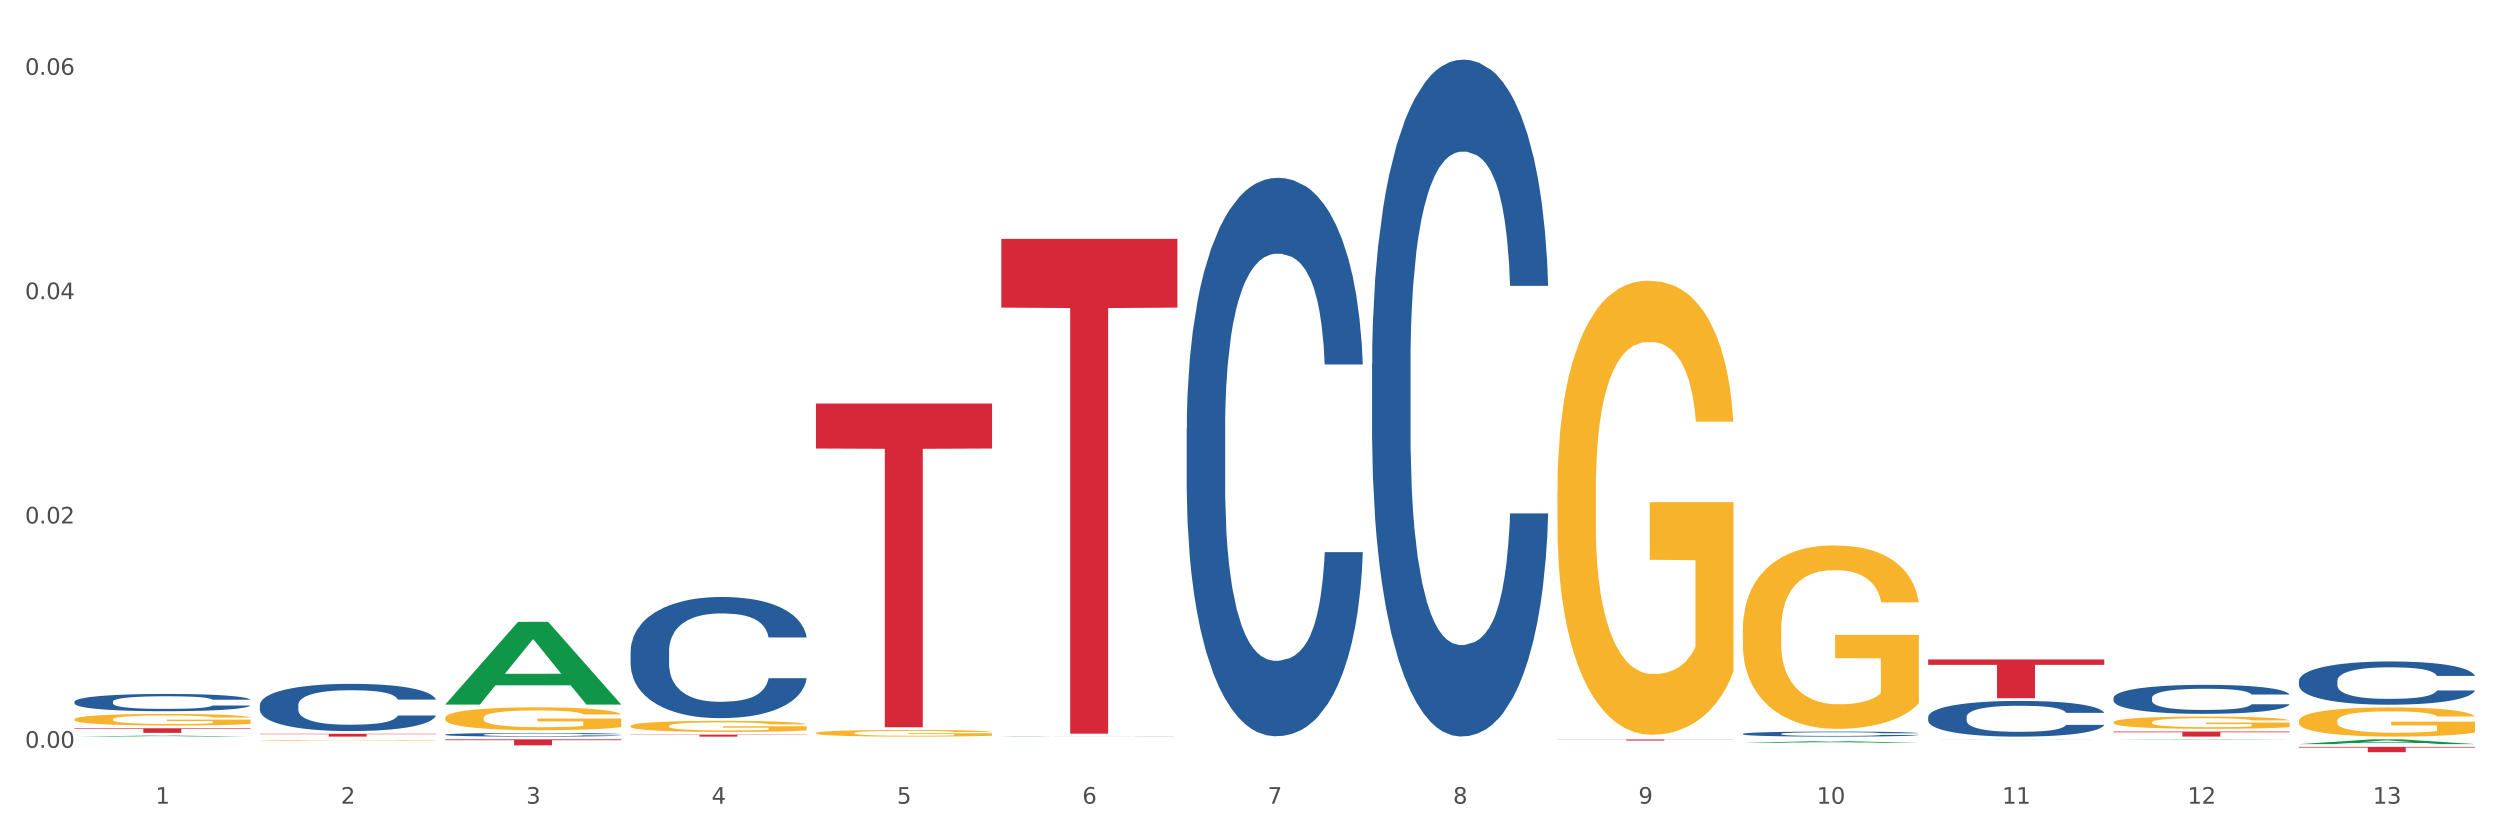 <?xml version="1.0" encoding="utf-8" standalone="no"?>
<!DOCTYPE svg PUBLIC "-//W3C//DTD SVG 1.1//EN"
  "http://www.w3.org/Graphics/SVG/1.1/DTD/svg11.dtd">
<svg xmlns:xlink="http://www.w3.org/1999/xlink" width="1080pt" height="360pt" viewBox="0 0 1080 360" xmlns="http://www.w3.org/2000/svg" version="1.1">
 <rect x="0" y="0" width="1080" height="360" fill="#333333" stroke="none"/>
 <defs>
  <style type="text/css">*{stroke-linejoin: round; stroke-linecap: butt}</style>
 </defs>
 <g id="figure_1">
  <g id="patch_1">
   <path d="M 0 360 
L 1080 360 
L 1080 0 
L 0 0 
z
" style="fill: #ffffff; stroke: #ffffff; stroke-linejoin: miter"/>
  </g>
  <g id="axes_1">
   <g id="matplotlib.axis_1">
    <g id="xtick_1">
     <g id="text_1">
      <!-- 1 -->
      <g style="fill: #4d4d4d" transform="translate(67.159 347.204) scale(0.096 -0.096)">
       <defs>
        <path id="DejaVuSans-31" d="M 794 531 
L 1825 531 
L 1825 4091 
L 703 3866 
L 703 4441 
L 1819 4666 
L 2450 4666 
L 2450 531 
L 3481 531 
L 3481 0 
L 794 0 
L 794 531 
z
" transform="scale(0.016)"/>
       </defs>
       <use xlink:href="#DejaVuSans-31"/>
      </g>
     </g>
    </g>
    <g id="xtick_2">
     <g id="text_2">
      <!-- 2 -->
      <g style="fill: #4d4d4d" transform="translate(147.238 347.204) scale(0.096 -0.096)">
       <defs>
        <path id="DejaVuSans-32" d="M 1228 531 
L 3431 531 
L 3431 0 
L 469 0 
L 469 531 
Q 828 903 1448 1529 
Q 2069 2156 2228 2338 
Q 2531 2678 2651 2914 
Q 2772 3150 2772 3378 
Q 2772 3750 2511 3984 
Q 2250 4219 1831 4219 
Q 1534 4219 1204 4116 
Q 875 4013 500 3803 
L 500 4441 
Q 881 4594 1212 4672 
Q 1544 4750 1819 4750 
Q 2544 4750 2975 4387 
Q 3406 4025 3406 3419 
Q 3406 3131 3298 2873 
Q 3191 2616 2906 2266 
Q 2828 2175 2409 1742 
Q 1991 1309 1228 531 
z
" transform="scale(0.016)"/>
       </defs>
       <use xlink:href="#DejaVuSans-32"/>
      </g>
     </g>
    </g>
    <g id="xtick_3">
     <g id="text_3">
      <!-- 3 -->
      <g style="fill: #4d4d4d" transform="translate(227.317 347.204) scale(0.096 -0.096)">
       <defs>
        <path id="DejaVuSans-33" d="M 2597 2516 
Q 3050 2419 3304 2112 
Q 3559 1806 3559 1356 
Q 3559 666 3084 287 
Q 2609 -91 1734 -91 
Q 1441 -91 1130 -33 
Q 819 25 488 141 
L 488 750 
Q 750 597 1062 519 
Q 1375 441 1716 441 
Q 2309 441 2620 675 
Q 2931 909 2931 1356 
Q 2931 1769 2642 2001 
Q 2353 2234 1838 2234 
L 1294 2234 
L 1294 2753 
L 1863 2753 
Q 2328 2753 2575 2939 
Q 2822 3125 2822 3475 
Q 2822 3834 2567 4026 
Q 2313 4219 1838 4219 
Q 1578 4219 1281 4162 
Q 984 4106 628 3988 
L 628 4550 
Q 988 4650 1302 4700 
Q 1616 4750 1894 4750 
Q 2613 4750 3031 4423 
Q 3450 4097 3450 3541 
Q 3450 3153 3228 2886 
Q 3006 2619 2597 2516 
z
" transform="scale(0.016)"/>
       </defs>
       <use xlink:href="#DejaVuSans-33"/>
      </g>
     </g>
    </g>
    <g id="xtick_4">
     <g id="text_4">
      <!-- 4 -->
      <g style="fill: #4d4d4d" transform="translate(307.396 347.204) scale(0.096 -0.096)">
       <defs>
        <path id="DejaVuSans-34" d="M 2419 4116 
L 825 1625 
L 2419 1625 
L 2419 4116 
z
M 2253 4666 
L 3047 4666 
L 3047 1625 
L 3713 1625 
L 3713 1100 
L 3047 1100 
L 3047 0 
L 2419 0 
L 2419 1100 
L 313 1100 
L 313 1709 
L 2253 4666 
z
" transform="scale(0.016)"/>
       </defs>
       <use xlink:href="#DejaVuSans-34"/>
      </g>
     </g>
    </g>
    <g id="xtick_5">
     <g id="text_5">
      <!-- 5 -->
      <g style="fill: #4d4d4d" transform="translate(387.475 347.204) scale(0.096 -0.096)">
       <defs>
        <path id="DejaVuSans-35" d="M 691 4666 
L 3169 4666 
L 3169 4134 
L 1269 4134 
L 1269 2991 
Q 1406 3038 1543 3061 
Q 1681 3084 1819 3084 
Q 2600 3084 3056 2656 
Q 3513 2228 3513 1497 
Q 3513 744 3044 326 
Q 2575 -91 1722 -91 
Q 1428 -91 1123 -41 
Q 819 9 494 109 
L 494 744 
Q 775 591 1075 516 
Q 1375 441 1709 441 
Q 2250 441 2565 725 
Q 2881 1009 2881 1497 
Q 2881 1984 2565 2268 
Q 2250 2553 1709 2553 
Q 1456 2553 1204 2497 
Q 953 2441 691 2322 
L 691 4666 
z
" transform="scale(0.016)"/>
       </defs>
       <use xlink:href="#DejaVuSans-35"/>
      </g>
     </g>
    </g>
    <g id="xtick_6">
     <g id="text_6">
      <!-- 6 -->
      <g style="fill: #4d4d4d" transform="translate(467.554 347.204) scale(0.096 -0.096)">
       <defs>
        <path id="DejaVuSans-36" d="M 2113 2584 
Q 1688 2584 1439 2293 
Q 1191 2003 1191 1497 
Q 1191 994 1439 701 
Q 1688 409 2113 409 
Q 2538 409 2786 701 
Q 3034 994 3034 1497 
Q 3034 2003 2786 2293 
Q 2538 2584 2113 2584 
z
M 3366 4563 
L 3366 3988 
Q 3128 4100 2886 4159 
Q 2644 4219 2406 4219 
Q 1781 4219 1451 3797 
Q 1122 3375 1075 2522 
Q 1259 2794 1537 2939 
Q 1816 3084 2150 3084 
Q 2853 3084 3261 2657 
Q 3669 2231 3669 1497 
Q 3669 778 3244 343 
Q 2819 -91 2113 -91 
Q 1303 -91 875 529 
Q 447 1150 447 2328 
Q 447 3434 972 4092 
Q 1497 4750 2381 4750 
Q 2619 4750 2861 4703 
Q 3103 4656 3366 4563 
z
" transform="scale(0.016)"/>
       </defs>
       <use xlink:href="#DejaVuSans-36"/>
      </g>
     </g>
    </g>
    <g id="xtick_7">
     <g id="text_7">
      <!-- 7 -->
      <g style="fill: #4d4d4d" transform="translate(547.634 347.204) scale(0.096 -0.096)">
       <defs>
        <path id="DejaVuSans-37" d="M 525 4666 
L 3525 4666 
L 3525 4397 
L 1831 0 
L 1172 0 
L 2766 4134 
L 525 4134 
L 525 4666 
z
" transform="scale(0.016)"/>
       </defs>
       <use xlink:href="#DejaVuSans-37"/>
      </g>
     </g>
    </g>
    <g id="xtick_8">
     <g id="text_8">
      <!-- 8 -->
      <g style="fill: #4d4d4d" transform="translate(627.713 347.204) scale(0.096 -0.096)">
       <defs>
        <path id="DejaVuSans-38" d="M 2034 2216 
Q 1584 2216 1326 1975 
Q 1069 1734 1069 1313 
Q 1069 891 1326 650 
Q 1584 409 2034 409 
Q 2484 409 2743 651 
Q 3003 894 3003 1313 
Q 3003 1734 2745 1975 
Q 2488 2216 2034 2216 
z
M 1403 2484 
Q 997 2584 770 2862 
Q 544 3141 544 3541 
Q 544 4100 942 4425 
Q 1341 4750 2034 4750 
Q 2731 4750 3128 4425 
Q 3525 4100 3525 3541 
Q 3525 3141 3298 2862 
Q 3072 2584 2669 2484 
Q 3125 2378 3379 2068 
Q 3634 1759 3634 1313 
Q 3634 634 3220 271 
Q 2806 -91 2034 -91 
Q 1263 -91 848 271 
Q 434 634 434 1313 
Q 434 1759 690 2068 
Q 947 2378 1403 2484 
z
M 1172 3481 
Q 1172 3119 1398 2916 
Q 1625 2713 2034 2713 
Q 2441 2713 2670 2916 
Q 2900 3119 2900 3481 
Q 2900 3844 2670 4047 
Q 2441 4250 2034 4250 
Q 1625 4250 1398 4047 
Q 1172 3844 1172 3481 
z
" transform="scale(0.016)"/>
       </defs>
       <use xlink:href="#DejaVuSans-38"/>
      </g>
     </g>
    </g>
    <g id="xtick_9">
     <g id="text_9">
      <!-- 9 -->
      <g style="fill: #4d4d4d" transform="translate(707.792 347.204) scale(0.096 -0.096)">
       <defs>
        <path id="DejaVuSans-39" d="M 703 97 
L 703 672 
Q 941 559 1184 500 
Q 1428 441 1663 441 
Q 2288 441 2617 861 
Q 2947 1281 2994 2138 
Q 2813 1869 2534 1725 
Q 2256 1581 1919 1581 
Q 1219 1581 811 2004 
Q 403 2428 403 3163 
Q 403 3881 828 4315 
Q 1253 4750 1959 4750 
Q 2769 4750 3195 4129 
Q 3622 3509 3622 2328 
Q 3622 1225 3098 567 
Q 2575 -91 1691 -91 
Q 1453 -91 1209 -44 
Q 966 3 703 97 
z
M 1959 2075 
Q 2384 2075 2632 2365 
Q 2881 2656 2881 3163 
Q 2881 3666 2632 3958 
Q 2384 4250 1959 4250 
Q 1534 4250 1286 3958 
Q 1038 3666 1038 3163 
Q 1038 2656 1286 2365 
Q 1534 2075 1959 2075 
z
" transform="scale(0.016)"/>
       </defs>
       <use xlink:href="#DejaVuSans-39"/>
      </g>
     </g>
    </g>
    <g id="xtick_10">
     <g id="text_10">
      <!-- 10 -->
      <g style="fill: #4d4d4d" transform="translate(784.817 347.204) scale(0.096 -0.096)">
       <defs>
        <path id="DejaVuSans-30" d="M 2034 4250 
Q 1547 4250 1301 3770 
Q 1056 3291 1056 2328 
Q 1056 1369 1301 889 
Q 1547 409 2034 409 
Q 2525 409 2770 889 
Q 3016 1369 3016 2328 
Q 3016 3291 2770 3770 
Q 2525 4250 2034 4250 
z
M 2034 4750 
Q 2819 4750 3233 4129 
Q 3647 3509 3647 2328 
Q 3647 1150 3233 529 
Q 2819 -91 2034 -91 
Q 1250 -91 836 529 
Q 422 1150 422 2328 
Q 422 3509 836 4129 
Q 1250 4750 2034 4750 
z
" transform="scale(0.016)"/>
       </defs>
       <use xlink:href="#DejaVuSans-31"/>
       <use xlink:href="#DejaVuSans-30" transform="translate(63.623 0)"/>
      </g>
     </g>
    </g>
    <g id="xtick_11">
     <g id="text_11">
      <!-- 11 -->
      <g style="fill: #4d4d4d" transform="translate(864.896 347.204) scale(0.096 -0.096)">
       <use xlink:href="#DejaVuSans-31"/>
       <use xlink:href="#DejaVuSans-31" transform="translate(63.623 0)"/>
      </g>
     </g>
    </g>
    <g id="xtick_12">
     <g id="text_12">
      <!-- 12 -->
      <g style="fill: #4d4d4d" transform="translate(944.975 347.204) scale(0.096 -0.096)">
       <use xlink:href="#DejaVuSans-31"/>
       <use xlink:href="#DejaVuSans-32" transform="translate(63.623 0)"/>
      </g>
     </g>
    </g>
    <g id="xtick_13">
     <g id="text_13">
      <!-- 13 -->
      <g style="fill: #4d4d4d" transform="translate(1025.054 347.204) scale(0.096 -0.096)">
       <use xlink:href="#DejaVuSans-31"/>
       <use xlink:href="#DejaVuSans-33" transform="translate(63.623 0)"/>
      </g>
     </g>
    </g>
    <g id="xtick_14"/>
    <g id="xtick_15"/>
    <g id="xtick_16"/>
    <g id="xtick_17"/>
    <g id="xtick_18"/>
    <g id="xtick_19"/>
    <g id="xtick_20"/>
    <g id="xtick_21"/>
    <g id="xtick_22"/>
    <g id="xtick_23"/>
    <g id="xtick_24"/>
    <g id="xtick_25"/>
   </g>
   <g id="matplotlib.axis_2">
    <g id="ytick_1">
     <g id="text_14">
      <!-- 0.00 -->
      <g style="fill: #4d4d4d" transform="translate(10.8 323.046) scale(0.096 -0.096)">
       <defs>
        <path id="DejaVuSans-2e" d="M 684 794 
L 1344 794 
L 1344 0 
L 684 0 
L 684 794 
z
" transform="scale(0.016)"/>
       </defs>
       <use xlink:href="#DejaVuSans-30"/>
       <use xlink:href="#DejaVuSans-2e" transform="translate(63.623 0)"/>
       <use xlink:href="#DejaVuSans-30" transform="translate(95.41 0)"/>
       <use xlink:href="#DejaVuSans-30" transform="translate(159.033 0)"/>
      </g>
     </g>
    </g>
    <g id="ytick_2">
     <g id="text_15">
      <!-- 0.02 -->
      <g style="fill: #4d4d4d" transform="translate(10.8 226.142) scale(0.096 -0.096)">
       <use xlink:href="#DejaVuSans-30"/>
       <use xlink:href="#DejaVuSans-2e" transform="translate(63.623 0)"/>
       <use xlink:href="#DejaVuSans-30" transform="translate(95.41 0)"/>
       <use xlink:href="#DejaVuSans-32" transform="translate(159.033 0)"/>
      </g>
     </g>
    </g>
    <g id="ytick_3">
     <g id="text_16">
      <!-- 0.04 -->
      <g style="fill: #4d4d4d" transform="translate(10.8 129.239) scale(0.096 -0.096)">
       <use xlink:href="#DejaVuSans-30"/>
       <use xlink:href="#DejaVuSans-2e" transform="translate(63.623 0)"/>
       <use xlink:href="#DejaVuSans-30" transform="translate(95.41 0)"/>
       <use xlink:href="#DejaVuSans-34" transform="translate(159.033 0)"/>
      </g>
     </g>
    </g>
    <g id="ytick_4">
     <g id="text_17">
      <!-- 0.06 -->
      <g style="fill: #4d4d4d" transform="translate(10.8 32.336) scale(0.096 -0.096)">
       <use xlink:href="#DejaVuSans-30"/>
       <use xlink:href="#DejaVuSans-2e" transform="translate(63.623 0)"/>
       <use xlink:href="#DejaVuSans-30" transform="translate(95.41 0)"/>
       <use xlink:href="#DejaVuSans-36" transform="translate(159.033 0)"/>
      </g>
     </g>
    </g>
    <g id="ytick_5"/>
    <g id="ytick_6"/>
    <g id="ytick_7"/>
   </g>
   <g id="PolyCollection_1">
    <path d="M 32.175 303.134 
L 32.265 303.127 
L 32.265 302.936 
L 32.535 302.677 
L 33.524 302.199 
L 34.783 301.838 
L 36.941 301.415 
L 38.11 301.237 
L 39.639 301.039 
L 42.786 300.719 
L 46.383 300.446 
L 48.901 300.296 
L 50.789 300.2 
L 55.016 300.03 
L 57.443 299.955 
L 59.961 299.893 
L 62.119 299.852 
L 65.716 299.805 
L 68.594 299.784 
L 71.921 299.777 
L 74.709 299.784 
L 78.396 299.812 
L 83.791 299.893 
L 85.859 299.941 
L 88.647 300.023 
L 91.524 300.132 
L 93.862 300.241 
L 96.56 300.398 
L 99.348 300.603 
L 102.045 300.862 
L 103.934 301.101 
L 105.463 301.353 
L 106.811 301.66 
L 107.801 301.995 
L 108.25 302.274 
L 91.794 302.274 
L 91.345 302.022 
L 90.445 301.749 
L 89.546 301.565 
L 88.557 301.415 
L 87.028 301.244 
L 85.679 301.135 
L 83.431 301.005 
L 81.363 300.924 
L 79.655 300.876 
L 77.586 300.835 
L 73.18 300.794 
L 70.033 300.794 
L 68.054 300.808 
L 65.627 300.842 
L 63.558 300.889 
L 61.13 300.971 
L 59.242 301.06 
L 57.354 301.176 
L 56.274 301.258 
L 54.656 301.408 
L 53.577 301.531 
L 52.138 301.742 
L 51.329 301.892 
L 49.89 302.281 
L 49.26 302.568 
L 48.991 302.765 
L 48.811 302.984 
L 48.811 304.048 
L 49.35 304.525 
L 49.8 304.73 
L 50.519 304.962 
L 51.868 305.262 
L 53.847 305.556 
L 55.915 305.767 
L 57.623 305.897 
L 59.242 305.992 
L 60.861 306.067 
L 62.839 306.135 
L 64.457 306.176 
L 66.885 306.217 
L 69.763 306.238 
L 72.011 306.238 
L 76.597 306.204 
L 78.665 306.169 
L 80.644 306.122 
L 82.802 306.047 
L 84.51 305.965 
L 85.5 305.903 
L 87.118 305.774 
L 88.377 305.637 
L 89.456 305.48 
L 90.176 305.344 
L 90.985 305.139 
L 91.614 304.907 
L 91.794 304.785 
L 108.25 304.785 
L 107.89 305.03 
L 107.261 305.269 
L 106.002 305.59 
L 105.013 305.774 
L 103.484 305.999 
L 101.866 306.19 
L 99.618 306.401 
L 97.549 306.558 
L 95.391 306.695 
L 93.053 306.818 
L 88.827 306.988 
L 87.298 307.036 
L 84.061 307.118 
L 81.543 307.165 
L 77.856 307.213 
L 74.079 307.241 
L 70.123 307.247 
L 66.616 307.234 
L 62.749 307.193 
L 60.321 307.152 
L 57.623 307.09 
L 54.476 306.995 
L 51.509 306.879 
L 48.721 306.743 
L 46.113 306.586 
L 43.685 306.408 
L 40.538 306.115 
L 38.2 305.828 
L 36.491 305.562 
L 35.322 305.337 
L 34.153 305.051 
L 33.524 304.853 
L 32.535 304.375 
L 32.175 303.932 
L 32.175 303.134 
z
" clip-path="url(#p6ab14d350c)" style="fill: #255c99"/>
    <path d="M 752.887 272.237 
L 752.977 272.165 
L 752.977 269.56 
L 753.157 267.316 
L 754.055 261.889 
L 755.402 257.402 
L 756.39 255.014 
L 757.378 253.06 
L 758.546 251.106 
L 759.983 249.08 
L 762.588 246.112 
L 764.204 244.593 
L 766.18 243.001 
L 769.773 240.685 
L 772.378 239.382 
L 775.072 238.297 
L 779.473 236.994 
L 782.347 236.415 
L 785.401 235.981 
L 789.084 235.691 
L 791.868 235.619 
L 797.976 235.836 
L 803.185 236.487 
L 805.7 236.994 
L 808.933 237.862 
L 810.64 238.441 
L 813.424 239.599 
L 816.298 241.119 
L 818.274 242.422 
L 821.238 244.882 
L 823.484 247.343 
L 825.549 250.382 
L 826.627 252.481 
L 827.436 254.435 
L 828.154 256.678 
L 828.873 260.224 
L 812.706 260.224 
L 812.077 257.691 
L 811.089 255.303 
L 809.652 252.987 
L 808.394 251.54 
L 806.239 249.731 
L 804.263 248.573 
L 802.197 247.705 
L 799.682 246.981 
L 797.706 246.619 
L 794.922 246.33 
L 789.443 246.402 
L 785.76 246.981 
L 783.246 247.705 
L 781.629 248.356 
L 780.192 249.08 
L 778.575 250.093 
L 776.689 251.612 
L 775.342 252.987 
L 773.994 254.724 
L 772.917 256.461 
L 771.929 258.487 
L 771.12 260.658 
L 770.492 262.902 
L 769.953 265.652 
L 769.504 270.211 
L 769.504 280.125 
L 769.683 282.369 
L 770.132 285.336 
L 770.671 287.579 
L 771.569 290.257 
L 772.378 292.066 
L 773.905 294.671 
L 775.611 296.843 
L 776.958 298.218 
L 778.306 299.375 
L 780.641 300.968 
L 783.246 302.27 
L 785.491 303.066 
L 788.545 303.79 
L 790.611 304.079 
L 792.407 304.224 
L 796.808 304.224 
L 799.952 304.007 
L 803.454 303.5 
L 806.149 302.849 
L 808.394 302.053 
L 810.909 300.75 
L 812.526 299.52 
L 812.526 284.395 
L 792.766 284.323 
L 792.766 274.264 
L 828.963 274.264 
L 828.963 303.79 
L 827.436 305.31 
L 825.729 306.685 
L 823.933 307.915 
L 821.238 309.435 
L 818.005 310.882 
L 815.131 311.895 
L 812.077 312.764 
L 808.484 313.56 
L 803.814 314.283 
L 800.94 314.573 
L 797.347 314.79 
L 793.125 314.862 
L 789.443 314.717 
L 785.85 314.356 
L 782.078 313.704 
L 778.395 312.764 
L 775.611 311.823 
L 772.827 310.665 
L 769.863 309.145 
L 767.528 307.698 
L 765.731 306.395 
L 763.755 304.731 
L 761.6 302.56 
L 759.983 300.606 
L 758.546 298.579 
L 757.019 295.974 
L 755.941 293.731 
L 754.863 290.908 
L 754.235 288.81 
L 753.516 285.553 
L 752.977 280.994 
L 752.887 272.237 
z
" clip-path="url(#p6ab14d350c)" style="fill: #f7b32b"/>
    <path d="M 672.808 211.899 
L 672.898 211.72 
L 672.898 205.27 
L 673.078 199.716 
L 673.976 186.277 
L 675.323 175.169 
L 676.311 169.256 
L 677.299 164.418 
L 678.467 159.58 
L 679.904 154.564 
L 682.508 147.217 
L 684.125 143.455 
L 686.101 139.513 
L 689.694 133.779 
L 692.299 130.554 
L 694.993 127.867 
L 699.394 124.641 
L 702.268 123.208 
L 705.322 122.133 
L 709.005 121.416 
L 711.789 121.237 
L 717.896 121.775 
L 723.106 123.387 
L 725.621 124.641 
L 728.854 126.791 
L 730.561 128.225 
L 733.345 131.092 
L 736.219 134.854 
L 738.195 138.079 
L 741.159 144.171 
L 743.405 150.263 
L 745.47 157.789 
L 746.548 162.985 
L 747.357 167.822 
L 748.075 173.377 
L 748.794 182.156 
L 732.626 182.156 
L 731.998 175.885 
L 731.01 169.973 
L 729.573 164.239 
L 728.315 160.655 
L 726.16 156.176 
L 724.184 153.309 
L 722.118 151.159 
L 719.603 149.367 
L 717.627 148.472 
L 714.843 147.755 
L 709.364 147.934 
L 705.681 149.367 
L 703.166 151.159 
L 701.55 152.772 
L 700.113 154.564 
L 698.496 157.072 
L 696.61 160.835 
L 695.263 164.239 
L 693.915 168.539 
L 692.837 172.839 
L 691.849 177.856 
L 691.041 183.232 
L 690.412 188.786 
L 689.873 195.595 
L 689.424 206.883 
L 689.424 231.43 
L 689.604 236.984 
L 690.053 244.33 
L 690.592 249.885 
L 691.49 256.514 
L 692.299 260.993 
L 693.825 267.444 
L 695.532 272.819 
L 696.879 276.223 
L 698.226 279.09 
L 700.562 283.032 
L 703.166 286.257 
L 705.412 288.228 
L 708.466 290.02 
L 710.531 290.736 
L 712.328 291.095 
L 716.729 291.095 
L 719.872 290.557 
L 723.375 289.303 
L 726.07 287.69 
L 728.315 285.719 
L 730.83 282.494 
L 732.447 279.448 
L 732.447 242.001 
L 712.687 241.822 
L 712.687 216.916 
L 748.883 216.916 
L 748.883 290.02 
L 747.357 293.782 
L 745.65 297.187 
L 743.854 300.233 
L 741.159 303.995 
L 737.926 307.579 
L 735.052 310.087 
L 731.998 312.237 
L 728.405 314.208 
L 723.735 316 
L 720.86 316.717 
L 717.268 317.254 
L 713.046 317.433 
L 709.364 317.075 
L 705.771 316.179 
L 701.999 314.567 
L 698.316 312.237 
L 695.532 309.908 
L 692.748 307.041 
L 689.784 303.279 
L 687.448 299.695 
L 685.652 296.47 
L 683.676 292.349 
L 681.52 286.974 
L 679.904 282.136 
L 678.467 277.119 
L 676.94 270.669 
L 675.862 265.114 
L 674.784 258.127 
L 674.155 252.93 
L 673.437 244.868 
L 672.898 233.58 
L 672.808 211.899 
z
" clip-path="url(#p6ab14d350c)" style="fill: #f7b32b"/>
    <path d="M 993.125 311.438 
L 993.215 311.426 
L 993.215 311.011 
L 993.394 310.654 
L 994.292 309.79 
L 995.64 309.076 
L 996.628 308.695 
L 997.616 308.384 
L 998.783 308.073 
L 1000.22 307.751 
L 1002.825 307.278 
L 1004.442 307.036 
L 1006.418 306.783 
L 1010.01 306.414 
L 1012.615 306.207 
L 1015.31 306.034 
L 1019.711 305.826 
L 1022.585 305.734 
L 1025.639 305.665 
L 1029.321 305.619 
L 1032.105 305.608 
L 1038.213 305.642 
L 1043.422 305.746 
L 1045.937 305.826 
L 1049.171 305.965 
L 1050.877 306.057 
L 1053.662 306.241 
L 1056.536 306.483 
L 1058.512 306.691 
L 1061.476 307.082 
L 1063.721 307.474 
L 1065.787 307.958 
L 1066.865 308.292 
L 1067.673 308.603 
L 1068.392 308.96 
L 1069.11 309.525 
L 1052.943 309.525 
L 1052.314 309.122 
L 1051.326 308.742 
L 1049.889 308.373 
L 1048.632 308.142 
L 1046.476 307.854 
L 1044.5 307.67 
L 1042.434 307.532 
L 1039.92 307.417 
L 1037.944 307.359 
L 1035.159 307.313 
L 1029.68 307.324 
L 1025.998 307.417 
L 1023.483 307.532 
L 1021.866 307.635 
L 1020.429 307.751 
L 1018.813 307.912 
L 1016.926 308.154 
L 1015.579 308.373 
L 1014.232 308.649 
L 1013.154 308.926 
L 1012.166 309.249 
L 1011.358 309.594 
L 1010.729 309.951 
L 1010.19 310.389 
L 1009.741 311.115 
L 1009.741 312.694 
L 1009.921 313.051 
L 1010.37 313.523 
L 1010.909 313.88 
L 1011.807 314.307 
L 1012.615 314.595 
L 1014.142 315.009 
L 1015.849 315.355 
L 1017.196 315.574 
L 1018.543 315.758 
L 1020.878 316.012 
L 1023.483 316.219 
L 1025.728 316.346 
L 1028.782 316.461 
L 1030.848 316.507 
L 1032.644 316.53 
L 1037.045 316.53 
L 1040.189 316.496 
L 1043.692 316.415 
L 1046.386 316.311 
L 1048.632 316.185 
L 1051.147 315.977 
L 1052.763 315.781 
L 1052.763 313.373 
L 1033.004 313.362 
L 1033.004 311.76 
L 1069.2 311.76 
L 1069.2 316.461 
L 1067.673 316.703 
L 1065.967 316.922 
L 1064.17 317.118 
L 1061.476 317.36 
L 1058.242 317.59 
L 1055.368 317.752 
L 1052.314 317.89 
L 1048.722 318.017 
L 1044.051 318.132 
L 1041.177 318.178 
L 1037.584 318.213 
L 1033.363 318.224 
L 1029.68 318.201 
L 1026.088 318.143 
L 1022.315 318.04 
L 1018.633 317.89 
L 1015.849 317.74 
L 1013.064 317.556 
L 1010.1 317.314 
L 1007.765 317.083 
L 1005.969 316.876 
L 1003.993 316.611 
L 1001.837 316.265 
L 1000.22 315.954 
L 998.783 315.632 
L 997.256 315.217 
L 996.179 314.86 
L 995.101 314.41 
L 994.472 314.076 
L 993.754 313.558 
L 993.215 312.832 
L 993.125 311.438 
z
" clip-path="url(#p6ab14d350c)" style="fill: #f7b32b"/>
    <path d="M 913.046 312.002 
L 913.135 311.997 
L 913.135 311.823 
L 913.315 311.673 
L 914.213 311.31 
L 915.561 311.01 
L 916.549 310.85 
L 917.537 310.719 
L 918.704 310.589 
L 920.141 310.453 
L 922.746 310.255 
L 924.363 310.153 
L 926.339 310.046 
L 929.931 309.891 
L 932.536 309.804 
L 935.231 309.732 
L 939.632 309.645 
L 942.506 309.606 
L 945.559 309.577 
L 949.242 309.557 
L 952.026 309.553 
L 958.134 309.567 
L 963.343 309.611 
L 965.858 309.645 
L 969.092 309.703 
L 970.798 309.741 
L 973.582 309.819 
L 976.457 309.921 
L 978.433 310.008 
L 981.397 310.172 
L 983.642 310.337 
L 985.708 310.54 
L 986.786 310.681 
L 987.594 310.811 
L 988.312 310.961 
L 989.031 311.199 
L 972.864 311.199 
L 972.235 311.029 
L 971.247 310.869 
L 969.81 310.714 
L 968.553 310.618 
L 966.397 310.497 
L 964.421 310.419 
L 962.355 310.361 
L 959.84 310.313 
L 957.864 310.288 
L 955.08 310.269 
L 949.601 310.274 
L 945.919 310.313 
L 943.404 310.361 
L 941.787 310.405 
L 940.35 310.453 
L 938.733 310.521 
L 936.847 310.622 
L 935.5 310.714 
L 934.153 310.831 
L 933.075 310.947 
L 932.087 311.082 
L 931.279 311.228 
L 930.65 311.378 
L 930.111 311.562 
L 929.662 311.867 
L 929.662 312.53 
L 929.841 312.68 
L 930.291 312.879 
L 930.829 313.029 
L 931.728 313.208 
L 932.536 313.329 
L 934.063 313.503 
L 935.769 313.648 
L 937.117 313.74 
L 938.464 313.818 
L 940.799 313.924 
L 943.404 314.011 
L 945.649 314.065 
L 948.703 314.113 
L 950.769 314.132 
L 952.565 314.142 
L 956.966 314.142 
L 960.11 314.128 
L 963.613 314.094 
L 966.307 314.05 
L 968.553 313.997 
L 971.068 313.91 
L 972.684 313.827 
L 972.684 312.816 
L 952.925 312.811 
L 952.925 312.138 
L 989.121 312.138 
L 989.121 314.113 
L 987.594 314.215 
L 985.887 314.307 
L 984.091 314.389 
L 981.397 314.491 
L 978.163 314.587 
L 975.289 314.655 
L 972.235 314.713 
L 968.643 314.767 
L 963.972 314.815 
L 961.098 314.834 
L 957.505 314.849 
L 953.284 314.854 
L 949.601 314.844 
L 946.009 314.82 
L 942.236 314.776 
L 938.554 314.713 
L 935.769 314.65 
L 932.985 314.573 
L 930.021 314.471 
L 927.686 314.374 
L 925.89 314.287 
L 923.914 314.176 
L 921.758 314.031 
L 920.141 313.9 
L 918.704 313.764 
L 917.177 313.59 
L 916.099 313.44 
L 915.022 313.251 
L 914.393 313.111 
L 913.674 312.893 
L 913.135 312.588 
L 913.046 312.002 
z
" clip-path="url(#p6ab14d350c)" style="fill: #f7b32b"/>
    <path d="M 352.492 316.674 
L 352.581 316.672 
L 352.581 316.577 
L 352.761 316.496 
L 353.659 316.298 
L 355.006 316.135 
L 355.994 316.048 
L 356.982 315.977 
L 358.15 315.906 
L 359.587 315.833 
L 362.192 315.725 
L 363.809 315.669 
L 365.785 315.612 
L 369.377 315.527 
L 371.982 315.48 
L 374.676 315.441 
L 379.078 315.393 
L 381.952 315.372 
L 385.005 315.356 
L 388.688 315.346 
L 391.472 315.343 
L 397.58 315.351 
L 402.789 315.375 
L 405.304 315.393 
L 408.538 315.425 
L 410.244 315.446 
L 413.028 315.488 
L 415.903 315.543 
L 417.879 315.591 
L 420.843 315.68 
L 423.088 315.769 
L 425.154 315.88 
L 426.232 315.956 
L 427.04 316.027 
L 427.758 316.109 
L 428.477 316.238 
L 412.31 316.238 
L 411.681 316.146 
L 410.693 316.059 
L 409.256 315.975 
L 407.999 315.922 
L 405.843 315.856 
L 403.867 315.814 
L 401.801 315.783 
L 399.286 315.756 
L 397.31 315.743 
L 394.526 315.733 
L 389.047 315.735 
L 385.365 315.756 
L 382.85 315.783 
L 381.233 315.806 
L 379.796 315.833 
L 378.179 315.869 
L 376.293 315.925 
L 374.946 315.975 
L 373.599 316.038 
L 372.521 316.101 
L 371.533 316.175 
L 370.724 316.254 
L 370.096 316.335 
L 369.557 316.435 
L 369.108 316.601 
L 369.108 316.961 
L 369.287 317.043 
L 369.737 317.151 
L 370.275 317.232 
L 371.174 317.33 
L 371.982 317.395 
L 373.509 317.49 
L 375.215 317.569 
L 376.563 317.619 
L 377.91 317.661 
L 380.245 317.719 
L 382.85 317.766 
L 385.095 317.795 
L 388.149 317.822 
L 390.215 317.832 
L 392.011 317.837 
L 396.412 317.837 
L 399.556 317.829 
L 403.059 317.811 
L 405.753 317.787 
L 407.999 317.758 
L 410.514 317.711 
L 412.13 317.666 
L 412.13 317.116 
L 392.37 317.114 
L 392.37 316.748 
L 428.567 316.748 
L 428.567 317.822 
L 427.04 317.877 
L 425.333 317.927 
L 423.537 317.972 
L 420.843 318.027 
L 417.609 318.079 
L 414.735 318.116 
L 411.681 318.148 
L 408.088 318.177 
L 403.418 318.203 
L 400.544 318.214 
L 396.951 318.221 
L 392.73 318.224 
L 389.047 318.219 
L 385.455 318.206 
L 381.682 318.182 
L 378 318.148 
L 375.215 318.114 
L 372.431 318.072 
L 369.467 318.016 
L 367.132 317.964 
L 365.335 317.916 
L 363.359 317.856 
L 361.204 317.777 
L 359.587 317.706 
L 358.15 317.632 
L 356.623 317.537 
L 355.545 317.456 
L 354.468 317.353 
L 353.839 317.277 
L 353.12 317.159 
L 352.581 316.993 
L 352.492 316.674 
z
" clip-path="url(#p6ab14d350c)" style="fill: #f7b32b"/>
    <path d="M 993.125 294.145 
L 993.215 294.128 
L 993.215 293.65 
L 993.485 293.002 
L 994.474 291.807 
L 995.733 290.903 
L 997.891 289.845 
L 999.06 289.402 
L 1000.588 288.907 
L 1003.736 288.105 
L 1007.333 287.423 
L 1009.851 287.047 
L 1011.739 286.808 
L 1015.965 286.382 
L 1018.393 286.194 
L 1020.911 286.041 
L 1023.069 285.938 
L 1026.666 285.819 
L 1029.544 285.768 
L 1032.871 285.751 
L 1035.659 285.768 
L 1039.345 285.836 
L 1044.741 286.041 
L 1046.809 286.16 
L 1049.597 286.365 
L 1052.474 286.638 
L 1054.812 286.911 
L 1057.51 287.303 
L 1060.298 287.815 
L 1062.995 288.463 
L 1064.884 289.061 
L 1066.412 289.692 
L 1067.761 290.46 
L 1068.75 291.296 
L 1069.2 291.995 
L 1052.744 291.995 
L 1052.294 291.364 
L 1051.395 290.681 
L 1050.496 290.221 
L 1049.507 289.845 
L 1047.978 289.419 
L 1046.629 289.146 
L 1044.381 288.822 
L 1042.313 288.617 
L 1040.604 288.498 
L 1038.536 288.395 
L 1034.13 288.293 
L 1030.983 288.293 
L 1029.004 288.327 
L 1026.576 288.412 
L 1024.508 288.532 
L 1022.08 288.736 
L 1020.192 288.958 
L 1018.303 289.248 
L 1017.224 289.453 
L 1015.606 289.828 
L 1014.527 290.135 
L 1013.088 290.664 
L 1012.278 291.04 
L 1010.84 292.012 
L 1010.21 292.729 
L 1009.94 293.224 
L 1009.761 293.77 
L 1009.761 296.431 
L 1010.3 297.625 
L 1010.75 298.137 
L 1011.469 298.717 
L 1012.818 299.468 
L 1014.796 300.202 
L 1016.865 300.731 
L 1018.573 301.055 
L 1020.192 301.294 
L 1021.81 301.481 
L 1023.789 301.652 
L 1025.407 301.754 
L 1027.835 301.857 
L 1030.713 301.908 
L 1032.961 301.908 
L 1037.547 301.823 
L 1039.615 301.737 
L 1041.594 301.618 
L 1043.752 301.43 
L 1045.46 301.225 
L 1046.449 301.072 
L 1048.068 300.748 
L 1049.327 300.406 
L 1050.406 300.014 
L 1051.125 299.673 
L 1051.935 299.161 
L 1052.564 298.581 
L 1052.744 298.274 
L 1069.2 298.274 
L 1068.84 298.888 
L 1068.211 299.485 
L 1066.952 300.287 
L 1065.963 300.748 
L 1064.434 301.311 
L 1062.815 301.788 
L 1060.567 302.317 
L 1058.499 302.71 
L 1056.341 303.051 
L 1054.003 303.358 
L 1049.777 303.785 
L 1048.248 303.904 
L 1045.011 304.109 
L 1042.493 304.228 
L 1038.806 304.348 
L 1035.029 304.416 
L 1031.072 304.433 
L 1027.565 304.399 
L 1023.699 304.297 
L 1021.271 304.194 
L 1018.573 304.041 
L 1015.426 303.802 
L 1012.458 303.512 
L 1009.671 303.17 
L 1007.063 302.778 
L 1004.635 302.334 
L 1001.488 301.601 
L 999.15 300.884 
L 997.441 300.219 
L 996.272 299.656 
L 995.103 298.939 
L 994.474 298.444 
L 993.485 297.25 
L 993.125 296.141 
L 993.125 294.145 
z
" clip-path="url(#p6ab14d350c)" style="fill: #255c99"/>
    <path d="M 913.046 301.477 
L 913.136 301.466 
L 913.136 301.146 
L 913.405 300.711 
L 914.395 299.91 
L 915.653 299.303 
L 917.812 298.594 
L 918.981 298.296 
L 920.509 297.964 
L 923.657 297.426 
L 927.254 296.969 
L 929.771 296.717 
L 931.66 296.557 
L 935.886 296.27 
L 938.314 296.145 
L 940.832 296.042 
L 942.99 295.973 
L 946.587 295.893 
L 949.465 295.858 
L 952.792 295.847 
L 955.579 295.858 
L 959.266 295.904 
L 964.662 296.042 
L 966.73 296.122 
L 969.518 296.259 
L 972.395 296.442 
L 974.733 296.625 
L 977.431 296.888 
L 980.218 297.232 
L 982.916 297.667 
L 984.805 298.067 
L 986.333 298.491 
L 987.682 299.006 
L 988.671 299.566 
L 989.121 300.035 
L 972.665 300.035 
L 972.215 299.612 
L 971.316 299.154 
L 970.417 298.845 
L 969.428 298.594 
L 967.899 298.307 
L 966.55 298.124 
L 964.302 297.907 
L 962.234 297.77 
L 960.525 297.689 
L 958.457 297.621 
L 954.051 297.552 
L 950.903 297.552 
L 948.925 297.575 
L 946.497 297.632 
L 944.429 297.712 
L 942.001 297.85 
L 940.113 297.998 
L 938.224 298.193 
L 937.145 298.33 
L 935.527 298.582 
L 934.447 298.788 
L 933.009 299.143 
L 932.199 299.395 
L 930.761 300.047 
L 930.131 300.528 
L 929.861 300.859 
L 929.681 301.226 
L 929.681 303.011 
L 930.221 303.812 
L 930.671 304.155 
L 931.39 304.544 
L 932.739 305.048 
L 934.717 305.54 
L 936.785 305.895 
L 938.494 306.112 
L 940.113 306.272 
L 941.731 306.398 
L 943.71 306.513 
L 945.328 306.581 
L 947.756 306.65 
L 950.634 306.684 
L 952.882 306.684 
L 957.468 306.627 
L 959.536 306.57 
L 961.514 306.49 
L 963.673 306.364 
L 965.381 306.227 
L 966.37 306.124 
L 967.989 305.906 
L 969.248 305.677 
L 970.327 305.414 
L 971.046 305.185 
L 971.856 304.842 
L 972.485 304.453 
L 972.665 304.247 
L 989.121 304.247 
L 988.761 304.659 
L 988.132 305.059 
L 986.873 305.597 
L 985.884 305.906 
L 984.355 306.284 
L 982.736 306.604 
L 980.488 306.959 
L 978.42 307.222 
L 976.262 307.451 
L 973.924 307.657 
L 969.697 307.943 
L 968.169 308.023 
L 964.931 308.161 
L 962.414 308.241 
L 958.727 308.321 
L 954.95 308.367 
L 950.993 308.378 
L 947.486 308.355 
L 943.62 308.286 
L 941.192 308.218 
L 938.494 308.115 
L 935.347 307.955 
L 932.379 307.76 
L 929.592 307.531 
L 926.984 307.268 
L 924.556 306.97 
L 921.409 306.478 
L 919.071 305.998 
L 917.362 305.551 
L 916.193 305.174 
L 915.024 304.693 
L 914.395 304.361 
L 913.405 303.56 
L 913.046 302.816 
L 913.046 301.477 
z
" clip-path="url(#p6ab14d350c)" style="fill: #255c99"/>
    <path d="M 832.967 309.728 
L 833.056 309.714 
L 833.056 309.32 
L 833.326 308.784 
L 834.315 307.798 
L 835.574 307.051 
L 837.732 306.178 
L 838.901 305.812 
L 840.43 305.403 
L 843.577 304.741 
L 847.174 304.177 
L 849.692 303.867 
L 851.581 303.67 
L 855.807 303.318 
L 858.235 303.163 
L 860.753 303.036 
L 862.911 302.951 
L 866.508 302.853 
L 869.385 302.811 
L 872.713 302.797 
L 875.5 302.811 
L 879.187 302.867 
L 884.583 303.036 
L 886.651 303.135 
L 889.438 303.304 
L 892.316 303.529 
L 894.654 303.755 
L 897.352 304.079 
L 900.139 304.501 
L 902.837 305.037 
L 904.725 305.53 
L 906.254 306.051 
L 907.603 306.685 
L 908.592 307.375 
L 909.042 307.953 
L 892.586 307.953 
L 892.136 307.432 
L 891.237 306.868 
L 890.338 306.488 
L 889.348 306.178 
L 887.82 305.826 
L 886.471 305.6 
L 884.223 305.333 
L 882.155 305.163 
L 880.446 305.065 
L 878.378 304.98 
L 873.972 304.896 
L 870.824 304.896 
L 868.846 304.924 
L 866.418 304.994 
L 864.35 305.093 
L 861.922 305.262 
L 860.033 305.445 
L 858.145 305.685 
L 857.066 305.854 
L 855.447 306.164 
L 854.368 306.417 
L 852.929 306.854 
L 852.12 307.164 
L 850.681 307.967 
L 850.052 308.559 
L 849.782 308.968 
L 849.602 309.418 
L 849.602 311.616 
L 850.142 312.603 
L 850.591 313.025 
L 851.311 313.504 
L 852.66 314.124 
L 854.638 314.73 
L 856.706 315.167 
L 858.415 315.434 
L 860.033 315.632 
L 861.652 315.787 
L 863.63 315.928 
L 865.249 316.012 
L 867.677 316.097 
L 870.554 316.139 
L 872.803 316.139 
L 877.389 316.068 
L 879.457 315.998 
L 881.435 315.899 
L 883.593 315.744 
L 885.302 315.575 
L 886.291 315.449 
L 887.91 315.181 
L 889.169 314.899 
L 890.248 314.575 
L 890.967 314.293 
L 891.776 313.871 
L 892.406 313.392 
L 892.586 313.138 
L 909.042 313.138 
L 908.682 313.645 
L 908.053 314.138 
L 906.794 314.8 
L 905.804 315.181 
L 904.276 315.646 
L 902.657 316.04 
L 900.409 316.477 
L 898.341 316.801 
L 896.183 317.083 
L 893.845 317.337 
L 889.618 317.689 
L 888.09 317.787 
L 884.852 317.956 
L 882.334 318.055 
L 878.648 318.154 
L 874.871 318.21 
L 870.914 318.224 
L 867.407 318.196 
L 863.54 318.111 
L 861.113 318.027 
L 858.415 317.9 
L 855.268 317.703 
L 852.3 317.463 
L 849.512 317.182 
L 846.905 316.857 
L 844.477 316.491 
L 841.329 315.885 
L 838.991 315.294 
L 837.283 314.744 
L 836.114 314.279 
L 834.945 313.687 
L 834.315 313.279 
L 833.326 312.293 
L 832.967 311.377 
L 832.967 309.728 
z
" clip-path="url(#p6ab14d350c)" style="fill: #255c99"/>
    <path d="M 752.887 317.02 
L 752.977 317.018 
L 752.977 316.962 
L 753.247 316.886 
L 754.236 316.746 
L 755.495 316.64 
L 757.653 316.516 
L 758.822 316.464 
L 760.351 316.406 
L 763.498 316.312 
L 767.095 316.233 
L 769.613 316.189 
L 771.501 316.161 
L 775.728 316.111 
L 778.156 316.089 
L 780.674 316.071 
L 782.832 316.059 
L 786.429 316.045 
L 789.306 316.039 
L 792.633 316.037 
L 795.421 316.039 
L 799.108 316.047 
L 804.503 316.071 
L 806.572 316.085 
L 809.359 316.109 
L 812.237 316.141 
L 814.575 316.173 
L 817.273 316.219 
L 820.06 316.278 
L 822.758 316.354 
L 824.646 316.424 
L 826.175 316.498 
L 827.524 316.588 
L 828.513 316.686 
L 828.963 316.768 
L 812.507 316.768 
L 812.057 316.694 
L 811.158 316.614 
L 810.258 316.56 
L 809.269 316.516 
L 807.741 316.466 
L 806.392 316.434 
L 804.144 316.396 
L 802.075 316.372 
L 800.367 316.358 
L 798.299 316.346 
L 793.892 316.334 
L 790.745 316.334 
L 788.767 316.338 
L 786.339 316.348 
L 784.271 316.362 
L 781.843 316.386 
L 779.954 316.412 
L 778.066 316.446 
L 776.987 316.47 
L 775.368 316.514 
L 774.289 316.55 
L 772.85 316.612 
L 772.041 316.656 
L 770.602 316.77 
L 769.973 316.854 
L 769.703 316.912 
L 769.523 316.976 
L 769.523 317.287 
L 770.063 317.427 
L 770.512 317.487 
L 771.232 317.555 
L 772.581 317.643 
L 774.559 317.729 
L 776.627 317.791 
L 778.336 317.829 
L 779.954 317.857 
L 781.573 317.879 
L 783.551 317.899 
L 785.17 317.911 
L 787.598 317.922 
L 790.475 317.928 
L 792.723 317.928 
L 797.31 317.918 
L 799.378 317.909 
L 801.356 317.895 
L 803.514 317.873 
L 805.223 317.849 
L 806.212 317.831 
L 807.831 317.793 
L 809.089 317.753 
L 810.169 317.707 
L 810.888 317.667 
L 811.697 317.607 
L 812.327 317.539 
L 812.507 317.503 
L 828.963 317.503 
L 828.603 317.575 
L 827.973 317.645 
L 826.714 317.739 
L 825.725 317.793 
L 824.197 317.859 
L 822.578 317.915 
L 820.33 317.976 
L 818.262 318.022 
L 816.104 318.062 
L 813.765 318.098 
L 809.539 318.148 
L 808.01 318.162 
L 804.773 318.186 
L 802.255 318.2 
L 798.568 318.214 
L 794.792 318.222 
L 790.835 318.224 
L 787.328 318.22 
L 783.461 318.208 
L 781.033 318.196 
L 778.336 318.178 
L 775.188 318.15 
L 772.221 318.116 
L 769.433 318.076 
L 766.825 318.03 
L 764.398 317.978 
L 761.25 317.893 
L 758.912 317.809 
L 757.204 317.731 
L 756.035 317.665 
L 754.866 317.581 
L 754.236 317.523 
L 753.247 317.383 
L 752.887 317.253 
L 752.887 317.02 
z
" clip-path="url(#p6ab14d350c)" style="fill: #255c99"/>
    <path d="M 592.729 157.148 
L 592.819 156.881 
L 592.819 149.404 
L 593.089 139.256 
L 594.078 120.562 
L 595.337 106.409 
L 597.495 89.852 
L 598.664 82.908 
L 600.193 75.164 
L 603.34 62.612 
L 606.937 51.93 
L 609.455 46.055 
L 611.343 42.317 
L 615.57 35.64 
L 617.998 32.703 
L 620.515 30.299 
L 622.674 28.697 
L 626.27 26.828 
L 629.148 26.027 
L 632.475 25.759 
L 635.263 26.027 
L 638.95 27.095 
L 644.345 30.299 
L 646.413 32.169 
L 649.201 35.373 
L 652.078 39.646 
L 654.417 43.919 
L 657.114 50.061 
L 659.902 58.073 
L 662.6 68.221 
L 664.488 77.567 
L 666.017 87.448 
L 667.365 99.465 
L 668.355 112.551 
L 668.804 123.5 
L 652.348 123.5 
L 651.899 113.619 
L 650.999 102.937 
L 650.1 95.727 
L 649.111 89.852 
L 647.582 83.175 
L 646.233 78.903 
L 643.985 73.829 
L 641.917 70.624 
L 640.209 68.755 
L 638.14 67.152 
L 633.734 65.55 
L 630.587 65.55 
L 628.608 66.084 
L 626.181 67.419 
L 624.112 69.289 
L 621.684 72.493 
L 619.796 75.965 
L 617.908 80.505 
L 616.829 83.709 
L 615.21 89.585 
L 614.131 94.391 
L 612.692 102.67 
L 611.883 108.545 
L 610.444 123.767 
L 609.814 134.983 
L 609.545 142.728 
L 609.365 151.273 
L 609.365 192.933 
L 609.904 211.627 
L 610.354 219.638 
L 611.073 228.718 
L 612.422 240.468 
L 614.401 251.951 
L 616.469 260.23 
L 618.177 265.304 
L 619.796 269.042 
L 621.415 271.98 
L 623.393 274.651 
L 625.012 276.253 
L 627.439 277.855 
L 630.317 278.656 
L 632.565 278.656 
L 637.151 277.321 
L 639.219 275.986 
L 641.198 274.116 
L 643.356 271.179 
L 645.064 267.974 
L 646.054 265.571 
L 647.672 260.497 
L 648.931 255.156 
L 650.01 249.014 
L 650.73 243.673 
L 651.539 235.661 
L 652.168 226.581 
L 652.348 221.775 
L 668.804 221.775 
L 668.445 231.388 
L 667.815 240.735 
L 666.556 253.287 
L 665.567 260.497 
L 664.038 269.31 
L 662.42 276.787 
L 660.172 285.066 
L 658.103 291.208 
L 655.945 296.549 
L 653.607 301.356 
L 649.381 308.032 
L 647.852 309.901 
L 644.615 313.106 
L 642.097 314.975 
L 638.41 316.845 
L 634.633 317.913 
L 630.677 318.18 
L 627.17 317.646 
L 623.303 316.043 
L 620.875 314.441 
L 618.177 312.038 
L 615.03 308.299 
L 612.063 303.759 
L 609.275 298.418 
L 606.667 292.276 
L 604.239 285.333 
L 601.092 273.849 
L 598.754 262.633 
L 597.045 252.218 
L 595.876 243.406 
L 594.707 232.19 
L 594.078 224.445 
L 593.089 205.752 
L 592.729 188.393 
L 592.729 157.148 
z
" clip-path="url(#p6ab14d350c)" style="fill: #255c99"/>
    <path d="M 512.65 185.215 
L 512.74 184.995 
L 512.74 178.826 
L 513.01 170.453 
L 513.999 155.031 
L 515.258 143.354 
L 517.416 129.694 
L 518.585 123.966 
L 520.114 117.577 
L 523.261 107.222 
L 526.858 98.409 
L 529.376 93.562 
L 531.264 90.477 
L 535.49 84.969 
L 537.918 82.546 
L 540.436 80.563 
L 542.594 79.241 
L 546.191 77.699 
L 549.069 77.038 
L 552.396 76.818 
L 555.184 77.038 
L 558.871 77.919 
L 564.266 80.563 
L 566.334 82.105 
L 569.122 84.749 
L 571.999 88.274 
L 574.337 91.799 
L 577.035 96.867 
L 579.823 103.476 
L 582.52 111.848 
L 584.409 119.56 
L 585.937 127.711 
L 587.286 137.626 
L 588.275 148.421 
L 588.725 157.455 
L 572.269 157.455 
L 571.819 149.303 
L 570.92 140.49 
L 570.021 134.541 
L 569.032 129.694 
L 567.503 124.186 
L 566.154 120.661 
L 563.906 116.475 
L 561.838 113.831 
L 560.129 112.289 
L 558.061 110.967 
L 553.655 109.645 
L 550.508 109.645 
L 548.529 110.086 
L 546.101 111.187 
L 544.033 112.73 
L 541.605 115.374 
L 539.717 118.238 
L 537.828 121.983 
L 536.749 124.627 
L 535.131 129.474 
L 534.052 133.44 
L 532.613 140.27 
L 531.804 145.117 
L 530.365 157.675 
L 529.735 166.928 
L 529.466 173.318 
L 529.286 180.368 
L 529.286 214.738 
L 529.825 230.16 
L 530.275 236.77 
L 530.994 244.261 
L 532.343 253.955 
L 534.321 263.428 
L 536.39 270.258 
L 538.098 274.444 
L 539.717 277.529 
L 541.335 279.952 
L 543.314 282.155 
L 544.932 283.477 
L 547.36 284.799 
L 550.238 285.46 
L 552.486 285.46 
L 557.072 284.359 
L 559.14 283.257 
L 561.119 281.715 
L 563.277 279.291 
L 564.985 276.648 
L 565.974 274.665 
L 567.593 270.479 
L 568.852 266.072 
L 569.931 261.005 
L 570.65 256.598 
L 571.46 249.989 
L 572.089 242.498 
L 572.269 238.532 
L 588.725 238.532 
L 588.365 246.464 
L 587.736 254.175 
L 586.477 264.53 
L 585.488 270.479 
L 583.959 277.749 
L 582.341 283.918 
L 580.092 290.748 
L 578.024 295.815 
L 575.866 300.222 
L 573.528 304.187 
L 569.302 309.695 
L 567.773 311.238 
L 564.536 313.882 
L 562.018 315.424 
L 558.331 316.966 
L 554.554 317.847 
L 550.598 318.068 
L 547.091 317.627 
L 543.224 316.305 
L 540.796 314.983 
L 538.098 313 
L 534.951 309.916 
L 531.983 306.17 
L 529.196 301.764 
L 526.588 296.697 
L 524.16 290.968 
L 521.013 281.495 
L 518.675 272.241 
L 516.966 263.649 
L 515.797 256.378 
L 514.628 247.125 
L 513.999 240.735 
L 513.01 225.313 
L 512.65 210.992 
L 512.65 185.215 
z
" clip-path="url(#p6ab14d350c)" style="fill: #255c99"/>
    <path d="M 432.571 318.159 
L 432.661 318.159 
L 432.661 318.156 
L 432.93 318.152 
L 433.92 318.145 
L 435.179 318.139 
L 437.337 318.132 
L 438.506 318.13 
L 440.034 318.127 
L 443.182 318.121 
L 446.779 318.117 
L 449.297 318.115 
L 451.185 318.113 
L 455.411 318.111 
L 457.839 318.109 
L 460.357 318.108 
L 462.515 318.108 
L 466.112 318.107 
L 468.99 318.107 
L 472.317 318.107 
L 475.105 318.107 
L 478.791 318.107 
L 484.187 318.108 
L 486.255 318.109 
L 489.043 318.111 
L 491.92 318.112 
L 494.258 318.114 
L 496.956 318.116 
L 499.744 318.12 
L 502.441 318.124 
L 504.33 318.127 
L 505.858 318.131 
L 507.207 318.136 
L 508.196 318.142 
L 508.646 318.146 
L 492.19 318.146 
L 491.74 318.142 
L 490.841 318.138 
L 489.942 318.135 
L 488.953 318.132 
L 487.424 318.13 
L 486.075 318.128 
L 483.827 318.126 
L 481.759 318.125 
L 480.05 318.124 
L 477.982 318.123 
L 473.576 318.123 
L 470.429 318.123 
L 468.45 318.123 
L 466.022 318.123 
L 463.954 318.124 
L 461.526 318.125 
L 459.638 318.127 
L 457.749 318.129 
L 456.67 318.13 
L 455.052 318.132 
L 453.973 318.134 
L 452.534 318.138 
L 451.724 318.14 
L 450.286 318.146 
L 449.656 318.151 
L 449.386 318.154 
L 449.207 318.157 
L 449.207 318.174 
L 449.746 318.181 
L 450.196 318.185 
L 450.915 318.188 
L 452.264 318.193 
L 454.242 318.198 
L 456.311 318.201 
L 458.019 318.203 
L 459.638 318.204 
L 461.256 318.206 
L 463.235 318.207 
L 464.853 318.207 
L 467.281 318.208 
L 470.159 318.208 
L 472.407 318.208 
L 476.993 318.208 
L 479.061 318.207 
L 481.039 318.206 
L 483.198 318.205 
L 484.906 318.204 
L 485.895 318.203 
L 487.514 318.201 
L 488.773 318.199 
L 489.852 318.196 
L 490.571 318.194 
L 491.381 318.191 
L 492.01 318.187 
L 492.19 318.185 
L 508.646 318.185 
L 508.286 318.189 
L 507.657 318.193 
L 506.398 318.198 
L 505.409 318.201 
L 503.88 318.204 
L 502.261 318.208 
L 500.013 318.211 
L 497.945 318.213 
L 495.787 318.215 
L 493.449 318.217 
L 489.222 318.22 
L 487.694 318.221 
L 484.457 318.222 
L 481.939 318.223 
L 478.252 318.224 
L 474.475 318.224 
L 470.518 318.224 
L 467.011 318.224 
L 463.145 318.223 
L 460.717 318.223 
L 458.019 318.222 
L 454.872 318.22 
L 451.904 318.218 
L 449.117 318.216 
L 446.509 318.214 
L 444.081 318.211 
L 440.934 318.206 
L 438.596 318.202 
L 436.887 318.198 
L 435.718 318.194 
L 434.549 318.19 
L 433.92 318.186 
L 432.93 318.179 
L 432.571 318.172 
L 432.571 318.159 
z
" clip-path="url(#p6ab14d350c)" style="fill: #255c99"/>
    <path d="M 272.412 281.415 
L 272.502 281.368 
L 272.502 280.029 
L 272.772 278.213 
L 273.761 274.866 
L 275.02 272.333 
L 277.178 269.369 
L 278.347 268.126 
L 279.876 266.74 
L 283.023 264.493 
L 286.62 262.581 
L 289.138 261.53 
L 291.027 260.86 
L 295.253 259.665 
L 297.681 259.139 
L 300.199 258.709 
L 302.357 258.422 
L 305.954 258.088 
L 308.831 257.944 
L 312.159 257.897 
L 314.946 257.944 
L 318.633 258.136 
L 324.028 258.709 
L 326.097 259.044 
L 328.884 259.617 
L 331.762 260.382 
L 334.1 261.147 
L 336.798 262.247 
L 339.585 263.681 
L 342.283 265.497 
L 344.171 267.17 
L 345.7 268.939 
L 347.049 271.09 
L 348.038 273.432 
L 348.488 275.392 
L 332.032 275.392 
L 331.582 273.624 
L 330.683 271.711 
L 329.784 270.421 
L 328.794 269.369 
L 327.266 268.174 
L 325.917 267.409 
L 323.669 266.501 
L 321.601 265.927 
L 319.892 265.593 
L 317.824 265.306 
L 313.418 265.019 
L 310.27 265.019 
L 308.292 265.115 
L 305.864 265.354 
L 303.796 265.688 
L 301.368 266.262 
L 299.479 266.883 
L 297.591 267.696 
L 296.512 268.27 
L 294.893 269.321 
L 293.814 270.182 
L 292.375 271.664 
L 291.566 272.715 
L 290.127 275.44 
L 289.498 277.448 
L 289.228 278.834 
L 289.048 280.364 
L 289.048 287.821 
L 289.588 291.167 
L 290.037 292.601 
L 290.757 294.226 
L 292.106 296.33 
L 294.084 298.385 
L 296.152 299.867 
L 297.861 300.775 
L 299.479 301.445 
L 301.098 301.97 
L 303.076 302.448 
L 304.695 302.735 
L 307.123 303.022 
L 310 303.165 
L 312.249 303.165 
L 316.835 302.926 
L 318.903 302.687 
L 320.881 302.353 
L 323.039 301.827 
L 324.748 301.253 
L 325.737 300.823 
L 327.356 299.915 
L 328.615 298.959 
L 329.694 297.859 
L 330.413 296.903 
L 331.222 295.469 
L 331.852 293.844 
L 332.032 292.984 
L 348.488 292.984 
L 348.128 294.704 
L 347.498 296.377 
L 346.24 298.624 
L 345.25 299.915 
L 343.722 301.492 
L 342.103 302.831 
L 339.855 304.313 
L 337.787 305.412 
L 335.629 306.368 
L 333.291 307.229 
L 329.064 308.424 
L 327.535 308.758 
L 324.298 309.332 
L 321.78 309.667 
L 318.094 310.001 
L 314.317 310.192 
L 310.36 310.24 
L 306.853 310.145 
L 302.986 309.858 
L 300.558 309.571 
L 297.861 309.141 
L 294.713 308.472 
L 291.746 307.659 
L 288.958 306.703 
L 286.351 305.603 
L 283.923 304.361 
L 280.775 302.305 
L 278.437 300.297 
L 276.729 298.433 
L 275.56 296.856 
L 274.391 294.848 
L 273.761 293.462 
L 272.772 290.115 
L 272.412 287.008 
L 272.412 281.415 
z
" clip-path="url(#p6ab14d350c)" style="fill: #255c99"/>
    <path d="M 192.333 317.352 
L 192.423 317.35 
L 192.423 317.31 
L 192.693 317.255 
L 193.682 317.153 
L 194.941 317.077 
L 197.099 316.987 
L 198.268 316.949 
L 199.797 316.907 
L 202.944 316.839 
L 206.541 316.781 
L 209.059 316.749 
L 210.947 316.729 
L 215.174 316.693 
L 217.602 316.677 
L 220.12 316.664 
L 222.278 316.655 
L 225.875 316.645 
L 228.752 316.641 
L 232.079 316.64 
L 234.867 316.641 
L 238.554 316.647 
L 243.949 316.664 
L 246.018 316.674 
L 248.805 316.692 
L 251.683 316.715 
L 254.021 316.738 
L 256.718 316.771 
L 259.506 316.815 
L 262.204 316.87 
L 264.092 316.92 
L 265.621 316.974 
L 266.97 317.039 
L 267.959 317.11 
L 268.408 317.169 
L 251.953 317.169 
L 251.503 317.116 
L 250.604 317.058 
L 249.704 317.019 
L 248.715 316.987 
L 247.187 316.951 
L 245.838 316.927 
L 243.59 316.9 
L 241.521 316.883 
L 239.813 316.872 
L 237.745 316.864 
L 233.338 316.855 
L 230.191 316.855 
L 228.213 316.858 
L 225.785 316.865 
L 223.717 316.875 
L 221.289 316.893 
L 219.4 316.912 
L 217.512 316.936 
L 216.433 316.954 
L 214.814 316.985 
L 213.735 317.011 
L 212.296 317.056 
L 211.487 317.088 
L 210.048 317.171 
L 209.419 317.231 
L 209.149 317.273 
L 208.969 317.32 
L 208.969 317.545 
L 209.509 317.647 
L 209.958 317.69 
L 210.678 317.739 
L 212.027 317.803 
L 214.005 317.865 
L 216.073 317.91 
L 217.782 317.938 
L 219.4 317.958 
L 221.019 317.974 
L 222.997 317.988 
L 224.616 317.997 
L 227.044 318.006 
L 229.921 318.01 
L 232.169 318.01 
L 236.755 318.003 
L 238.824 317.995 
L 240.802 317.985 
L 242.96 317.969 
L 244.669 317.952 
L 245.658 317.939 
L 247.276 317.912 
L 248.535 317.883 
L 249.615 317.849 
L 250.334 317.82 
L 251.143 317.777 
L 251.773 317.728 
L 251.953 317.702 
L 268.408 317.702 
L 268.049 317.754 
L 267.419 317.804 
L 266.16 317.872 
L 265.171 317.912 
L 263.643 317.959 
L 262.024 318 
L 259.776 318.045 
L 257.708 318.078 
L 255.549 318.107 
L 253.211 318.133 
L 248.985 318.169 
L 247.456 318.179 
L 244.219 318.197 
L 241.701 318.207 
L 238.014 318.217 
L 234.238 318.223 
L 230.281 318.224 
L 226.774 318.221 
L 222.907 318.213 
L 220.479 318.204 
L 217.782 318.191 
L 214.634 318.171 
L 211.667 318.146 
L 208.879 318.117 
L 206.271 318.084 
L 203.843 318.046 
L 200.696 317.984 
L 198.358 317.923 
L 196.65 317.867 
L 195.481 317.819 
L 194.312 317.758 
L 193.682 317.716 
L 192.693 317.615 
L 192.333 317.521 
L 192.333 317.352 
z
" clip-path="url(#p6ab14d350c)" style="fill: #255c99"/>
    <path d="M 112.254 304.59 
L 112.344 304.571 
L 112.344 304.049 
L 112.614 303.341 
L 113.603 302.036 
L 114.862 301.048 
L 117.02 299.893 
L 118.189 299.408 
L 119.718 298.867 
L 122.865 297.991 
L 126.462 297.246 
L 128.98 296.836 
L 130.868 296.575 
L 135.095 296.109 
L 137.523 295.904 
L 140.04 295.736 
L 142.199 295.624 
L 145.796 295.494 
L 148.673 295.438 
L 152 295.419 
L 154.788 295.438 
L 158.475 295.512 
L 163.87 295.736 
L 165.938 295.866 
L 168.726 296.09 
L 171.604 296.388 
L 173.942 296.687 
L 176.639 297.115 
L 179.427 297.675 
L 182.125 298.383 
L 184.013 299.035 
L 185.542 299.725 
L 186.891 300.564 
L 187.88 301.477 
L 188.329 302.241 
L 171.873 302.241 
L 171.424 301.552 
L 170.525 300.806 
L 169.625 300.303 
L 168.636 299.893 
L 167.107 299.427 
L 165.759 299.128 
L 163.51 298.774 
L 161.442 298.551 
L 159.734 298.42 
L 157.665 298.308 
L 153.259 298.196 
L 150.112 298.196 
L 148.134 298.234 
L 145.706 298.327 
L 143.637 298.457 
L 141.209 298.681 
L 139.321 298.923 
L 137.433 299.24 
L 136.354 299.464 
L 134.735 299.874 
L 133.656 300.21 
L 132.217 300.787 
L 131.408 301.197 
L 129.969 302.26 
L 129.34 303.043 
L 129.07 303.583 
L 128.89 304.18 
L 128.89 307.088 
L 129.43 308.393 
L 129.879 308.952 
L 130.599 309.585 
L 131.947 310.406 
L 133.926 311.207 
L 135.994 311.785 
L 137.702 312.139 
L 139.321 312.4 
L 140.94 312.605 
L 142.918 312.792 
L 144.537 312.903 
L 146.965 313.015 
L 149.842 313.071 
L 152.09 313.071 
L 156.676 312.978 
L 158.745 312.885 
L 160.723 312.754 
L 162.881 312.549 
L 164.59 312.326 
L 165.579 312.158 
L 167.197 311.804 
L 168.456 311.431 
L 169.535 311.002 
L 170.255 310.629 
L 171.064 310.07 
L 171.694 309.436 
L 171.873 309.101 
L 188.329 309.101 
L 187.97 309.772 
L 187.34 310.424 
L 186.081 311.3 
L 185.092 311.804 
L 183.563 312.419 
L 181.945 312.941 
L 179.697 313.519 
L 177.628 313.947 
L 175.47 314.32 
L 173.132 314.656 
L 168.906 315.122 
L 167.377 315.252 
L 164.14 315.476 
L 161.622 315.606 
L 157.935 315.737 
L 154.158 315.811 
L 150.202 315.83 
L 146.695 315.793 
L 142.828 315.681 
L 140.4 315.569 
L 137.702 315.401 
L 134.555 315.14 
L 131.588 314.823 
L 128.8 314.451 
L 126.192 314.022 
L 123.764 313.537 
L 120.617 312.736 
L 118.279 311.953 
L 116.57 311.226 
L 115.401 310.611 
L 114.232 309.828 
L 113.603 309.287 
L 112.614 307.982 
L 112.254 306.771 
L 112.254 304.59 
z
" clip-path="url(#p6ab14d350c)" style="fill: #255c99"/>
    <path d="M 432.571 103.179 
L 508.646 103.179 
L 508.646 132.884 
L 478.721 133.084 
L 478.721 316.932 
L 462.316 316.932 
L 462.316 133.084 
L 432.571 132.884 
L 432.571 103.38 
L 432.571 103.179 
z
" clip-path="url(#p6ab14d350c)" style="fill: #d62839"/>
    <path d="M 352.492 174.328 
L 428.567 174.328 
L 428.567 193.761 
L 398.641 193.892 
L 398.641 314.169 
L 382.237 314.169 
L 382.237 193.892 
L 352.492 193.761 
L 352.492 174.459 
L 352.492 174.328 
z
" clip-path="url(#p6ab14d350c)" style="fill: #d62839"/>
    <path d="M 832.967 284.893 
L 909.042 284.893 
L 909.042 287.218 
L 879.116 287.233 
L 879.116 301.622 
L 862.712 301.622 
L 862.712 287.233 
L 832.967 287.218 
L 832.967 284.908 
L 832.967 284.893 
z
" clip-path="url(#p6ab14d350c)" style="fill: #d62839"/>
    <path d="M 672.808 319.441 
L 748.883 319.441 
L 748.883 319.508 
L 718.958 319.508 
L 718.958 319.92 
L 702.553 319.92 
L 702.553 319.508 
L 672.808 319.508 
L 672.808 319.442 
L 672.808 319.441 
z
" clip-path="url(#p6ab14d350c)" style="fill: #d62839"/>
    <path d="M 993.125 322.633 
L 1069.2 322.633 
L 1069.2 322.954 
L 1039.275 322.957 
L 1039.275 324.95 
L 1022.87 324.95 
L 1022.87 322.957 
L 993.125 322.954 
L 993.125 322.635 
L 993.125 322.633 
z
" clip-path="url(#p6ab14d350c)" style="fill: #d62839"/>
    <path d="M 913.046 316.028 
L 989.121 316.028 
L 989.121 316.333 
L 959.196 316.335 
L 959.196 318.224 
L 942.791 318.224 
L 942.791 316.335 
L 913.046 316.333 
L 913.046 316.03 
L 913.046 316.028 
z
" clip-path="url(#p6ab14d350c)" style="fill: #d62839"/>
    <path d="M 32.175 318.223 
L 32.253 318.223 
L 63.625 317.78 
L 76.644 317.779 
L 108.25 318.224 
L 93.192 318.224 
L 86.369 318.121 
L 53.978 318.121 
L 53.743 318.122 
L 47.155 318.224 
L 32.175 318.224 
L 32.175 318.223 
L 58.056 318.059 
L 82.291 318.058 
L 70.291 317.874 
L 70.134 317.873 
L 69.977 317.875 
L 57.978 318.058 
L 58.056 318.059 
L 32.175 318.223 
z
" clip-path="url(#p6ab14d350c)" style="fill: #109648"/>
    <path d="M 993.125 321.454 
L 993.203 321.452 
L 1024.574 319.401 
L 1037.594 319.399 
L 1069.2 321.458 
L 1054.142 321.458 
L 1047.319 320.978 
L 1014.928 320.978 
L 1014.693 320.986 
L 1008.105 321.458 
L 993.125 321.458 
L 993.125 321.454 
L 1019.006 320.692 
L 1043.24 320.69 
L 1031.241 319.838 
L 1031.084 319.834 
L 1030.927 319.84 
L 1018.928 320.69 
L 1019.006 320.692 
L 993.125 321.454 
z
" clip-path="url(#p6ab14d350c)" style="fill: #109648"/>
    <path d="M 752.887 320.912 
L 752.966 320.912 
L 784.337 320.188 
L 797.356 320.187 
L 828.963 320.914 
L 813.904 320.914 
L 807.081 320.744 
L 774.69 320.744 
L 774.455 320.747 
L 767.867 320.914 
L 752.887 320.914 
L 752.887 320.912 
L 778.769 320.643 
L 803.003 320.643 
L 791.003 320.342 
L 790.847 320.34 
L 790.69 320.342 
L 778.69 320.643 
L 778.769 320.643 
L 752.887 320.912 
z
" clip-path="url(#p6ab14d350c)" style="fill: #109648"/>
    <path d="M 832.967 319.649 
L 833.045 319.649 
L 864.416 319.574 
L 877.435 319.574 
L 909.042 319.649 
L 893.984 319.649 
L 887.16 319.632 
L 854.769 319.632 
L 854.534 319.632 
L 847.946 319.649 
L 832.967 319.649 
L 832.967 319.649 
L 858.848 319.621 
L 883.082 319.621 
L 871.083 319.59 
L 870.926 319.59 
L 870.769 319.59 
L 858.769 319.621 
L 858.848 319.621 
L 832.967 319.649 
z
" clip-path="url(#p6ab14d350c)" style="fill: #109648"/>
    <path d="M 913.046 319.593 
L 913.124 319.593 
L 944.495 319.399 
L 957.514 319.399 
L 989.121 319.594 
L 974.063 319.594 
L 967.239 319.548 
L 934.849 319.548 
L 934.613 319.549 
L 928.025 319.594 
L 913.046 319.594 
L 913.046 319.593 
L 938.927 319.521 
L 963.161 319.521 
L 951.162 319.44 
L 951.005 319.44 
L 950.848 319.44 
L 938.848 319.521 
L 938.927 319.521 
L 913.046 319.593 
z
" clip-path="url(#p6ab14d350c)" style="fill: #109648"/>
    <path d="M 192.333 304.335 
L 192.412 304.301 
L 223.783 268.642 
L 236.802 268.609 
L 268.408 304.402 
L 253.35 304.402 
L 246.527 296.067 
L 214.136 296.067 
L 213.901 296.202 
L 207.313 304.402 
L 192.333 304.402 
L 192.333 304.335 
L 218.215 291.093 
L 242.449 291.059 
L 230.449 276.238 
L 230.292 276.171 
L 230.136 276.272 
L 218.136 291.059 
L 218.215 291.093 
L 192.333 304.335 
z
" clip-path="url(#p6ab14d350c)" style="fill: #109648"/>
    <path d="M 272.412 313.626 
L 272.502 313.622 
L 272.502 313.464 
L 272.682 313.329 
L 273.58 313.001 
L 274.927 312.73 
L 275.915 312.586 
L 276.903 312.468 
L 278.071 312.35 
L 279.508 312.228 
L 282.113 312.048 
L 283.729 311.957 
L 285.705 311.861 
L 289.298 311.721 
L 291.903 311.642 
L 294.597 311.576 
L 298.998 311.498 
L 301.873 311.463 
L 304.926 311.437 
L 308.609 311.419 
L 311.393 311.415 
L 317.501 311.428 
L 322.71 311.467 
L 325.225 311.498 
L 328.458 311.55 
L 330.165 311.585 
L 332.949 311.655 
L 335.823 311.747 
L 337.799 311.826 
L 340.763 311.974 
L 343.009 312.123 
L 345.075 312.306 
L 346.152 312.433 
L 346.961 312.551 
L 347.679 312.686 
L 348.398 312.901 
L 332.231 312.901 
L 331.602 312.748 
L 330.614 312.603 
L 329.177 312.464 
L 327.919 312.376 
L 325.764 312.267 
L 323.788 312.197 
L 321.722 312.145 
L 319.207 312.101 
L 317.231 312.079 
L 314.447 312.062 
L 308.968 312.066 
L 305.286 312.101 
L 302.771 312.145 
L 301.154 312.184 
L 299.717 312.228 
L 298.1 312.289 
L 296.214 312.381 
L 294.867 312.464 
L 293.52 312.568 
L 292.442 312.673 
L 291.454 312.796 
L 290.645 312.927 
L 290.017 313.062 
L 289.478 313.228 
L 289.029 313.504 
L 289.029 314.102 
L 289.208 314.238 
L 289.657 314.417 
L 290.196 314.552 
L 291.094 314.714 
L 291.903 314.823 
L 293.43 314.981 
L 295.136 315.112 
L 296.483 315.195 
L 297.831 315.265 
L 300.166 315.361 
L 302.771 315.44 
L 305.016 315.488 
L 308.07 315.531 
L 310.136 315.549 
L 311.932 315.558 
L 316.333 315.558 
L 319.477 315.544 
L 322.98 315.514 
L 325.674 315.475 
L 327.919 315.426 
L 330.434 315.348 
L 332.051 315.274 
L 332.051 314.36 
L 312.291 314.356 
L 312.291 313.748 
L 348.488 313.748 
L 348.488 315.531 
L 346.961 315.623 
L 345.254 315.706 
L 343.458 315.78 
L 340.763 315.872 
L 337.53 315.96 
L 334.656 316.021 
L 331.602 316.073 
L 328.009 316.121 
L 323.339 316.165 
L 320.465 316.182 
L 316.872 316.196 
L 312.651 316.2 
L 308.968 316.191 
L 305.375 316.169 
L 301.603 316.13 
L 297.921 316.073 
L 295.136 316.016 
L 292.352 315.947 
L 289.388 315.855 
L 287.053 315.767 
L 285.256 315.689 
L 283.28 315.588 
L 281.125 315.457 
L 279.508 315.339 
L 278.071 315.217 
L 276.544 315.059 
L 275.466 314.924 
L 274.388 314.753 
L 273.76 314.627 
L 273.041 314.43 
L 272.502 314.155 
L 272.412 313.626 
z
" clip-path="url(#p6ab14d350c)" style="fill: #f7b32b"/>
    <path d="M 192.333 310.146 
L 192.423 310.137 
L 192.423 309.812 
L 192.603 309.532 
L 193.501 308.855 
L 194.848 308.295 
L 195.836 307.997 
L 196.824 307.753 
L 197.992 307.509 
L 199.429 307.256 
L 202.034 306.886 
L 203.65 306.696 
L 205.626 306.498 
L 209.219 306.209 
L 211.824 306.046 
L 214.518 305.911 
L 218.919 305.748 
L 221.793 305.676 
L 224.847 305.622 
L 228.53 305.586 
L 231.314 305.577 
L 237.422 305.604 
L 242.631 305.685 
L 245.146 305.748 
L 248.379 305.857 
L 250.086 305.929 
L 252.87 306.073 
L 255.744 306.263 
L 257.72 306.425 
L 260.684 306.732 
L 262.93 307.04 
L 264.995 307.419 
L 266.073 307.681 
L 266.882 307.925 
L 267.6 308.204 
L 268.319 308.647 
L 252.152 308.647 
L 251.523 308.331 
L 250.535 308.033 
L 249.098 307.744 
L 247.84 307.563 
L 245.685 307.338 
L 243.709 307.193 
L 241.643 307.085 
L 239.128 306.994 
L 237.152 306.949 
L 234.368 306.913 
L 228.889 306.922 
L 225.206 306.994 
L 222.692 307.085 
L 221.075 307.166 
L 219.638 307.256 
L 218.021 307.383 
L 216.135 307.572 
L 214.788 307.744 
L 213.44 307.961 
L 212.363 308.177 
L 211.375 308.43 
L 210.566 308.701 
L 209.937 308.981 
L 209.399 309.324 
L 208.949 309.893 
L 208.949 311.13 
L 209.129 311.41 
L 209.578 311.781 
L 210.117 312.06 
L 211.015 312.395 
L 211.824 312.62 
L 213.351 312.945 
L 215.057 313.216 
L 216.404 313.388 
L 217.752 313.532 
L 220.087 313.731 
L 222.692 313.894 
L 224.937 313.993 
L 227.991 314.083 
L 230.057 314.119 
L 231.853 314.137 
L 236.254 314.137 
L 239.398 314.11 
L 242.9 314.047 
L 245.595 313.966 
L 247.84 313.867 
L 250.355 313.704 
L 251.972 313.55 
L 251.972 311.663 
L 232.212 311.654 
L 232.212 310.399 
L 268.408 310.399 
L 268.408 314.083 
L 266.882 314.273 
L 265.175 314.445 
L 263.379 314.598 
L 260.684 314.788 
L 257.451 314.968 
L 254.577 315.095 
L 251.523 315.203 
L 247.93 315.302 
L 243.26 315.393 
L 240.386 315.429 
L 236.793 315.456 
L 232.571 315.465 
L 228.889 315.447 
L 225.296 315.402 
L 221.524 315.32 
L 217.841 315.203 
L 215.057 315.086 
L 212.273 314.941 
L 209.309 314.752 
L 206.974 314.571 
L 205.177 314.408 
L 203.201 314.201 
L 201.046 313.93 
L 199.429 313.686 
L 197.992 313.433 
L 196.465 313.108 
L 195.387 312.828 
L 194.309 312.476 
L 193.681 312.214 
L 192.962 311.808 
L 192.423 311.239 
L 192.333 310.146 
z
" clip-path="url(#p6ab14d350c)" style="fill: #f7b32b"/>
    <path d="M 112.254 319.83 
L 112.344 319.83 
L 112.344 319.818 
L 112.524 319.809 
L 113.422 319.785 
L 114.769 319.766 
L 115.757 319.756 
L 116.745 319.747 
L 117.913 319.739 
L 119.35 319.73 
L 121.954 319.717 
L 123.571 319.711 
L 125.547 319.704 
L 129.14 319.694 
L 131.744 319.688 
L 134.439 319.684 
L 138.84 319.678 
L 141.714 319.676 
L 144.768 319.674 
L 148.45 319.673 
L 151.235 319.672 
L 157.342 319.673 
L 162.552 319.676 
L 165.067 319.678 
L 168.3 319.682 
L 170.007 319.684 
L 172.791 319.689 
L 175.665 319.696 
L 177.641 319.702 
L 180.605 319.712 
L 182.85 319.723 
L 184.916 319.736 
L 185.994 319.745 
L 186.802 319.753 
L 187.521 319.763 
L 188.24 319.778 
L 172.072 319.778 
L 171.444 319.767 
L 170.456 319.757 
L 169.019 319.747 
L 167.761 319.741 
L 165.606 319.733 
L 163.63 319.728 
L 161.564 319.724 
L 159.049 319.721 
L 157.073 319.72 
L 154.289 319.718 
L 148.81 319.719 
L 145.127 319.721 
L 142.612 319.724 
L 140.996 319.727 
L 139.559 319.73 
L 137.942 319.735 
L 136.056 319.741 
L 134.708 319.747 
L 133.361 319.755 
L 132.283 319.762 
L 131.295 319.771 
L 130.487 319.78 
L 129.858 319.79 
L 129.319 319.802 
L 128.87 319.821 
L 128.87 319.864 
L 129.05 319.873 
L 129.499 319.886 
L 130.038 319.896 
L 130.936 319.907 
L 131.744 319.915 
L 133.271 319.926 
L 134.978 319.936 
L 136.325 319.942 
L 137.672 319.947 
L 140.008 319.954 
L 142.612 319.959 
L 144.858 319.963 
L 147.912 319.966 
L 149.977 319.967 
L 151.774 319.968 
L 156.175 319.968 
L 159.318 319.967 
L 162.821 319.964 
L 165.516 319.962 
L 167.761 319.958 
L 170.276 319.953 
L 171.893 319.947 
L 171.893 319.882 
L 152.133 319.882 
L 152.133 319.839 
L 188.329 319.839 
L 188.329 319.966 
L 186.802 319.972 
L 185.096 319.978 
L 183.3 319.983 
L 180.605 319.99 
L 177.372 319.996 
L 174.497 320.001 
L 171.444 320.004 
L 167.851 320.008 
L 163.181 320.011 
L 160.306 320.012 
L 156.714 320.013 
L 152.492 320.013 
L 148.81 320.013 
L 145.217 320.011 
L 141.445 320.008 
L 137.762 320.004 
L 134.978 320 
L 132.194 319.995 
L 129.23 319.989 
L 126.894 319.982 
L 125.098 319.977 
L 123.122 319.97 
L 120.966 319.96 
L 119.35 319.952 
L 117.913 319.943 
L 116.386 319.932 
L 115.308 319.922 
L 114.23 319.91 
L 113.601 319.901 
L 112.883 319.887 
L 112.344 319.868 
L 112.254 319.83 
z
" clip-path="url(#p6ab14d350c)" style="fill: #f7b32b"/>
    <path d="M 32.175 310.736 
L 32.265 310.731 
L 32.265 310.567 
L 32.444 310.425 
L 33.343 310.082 
L 34.69 309.798 
L 35.678 309.648 
L 36.666 309.524 
L 37.833 309.401 
L 39.271 309.273 
L 41.875 309.085 
L 43.492 308.989 
L 45.468 308.888 
L 49.061 308.742 
L 51.665 308.66 
L 54.36 308.591 
L 58.761 308.509 
L 61.635 308.472 
L 64.689 308.445 
L 68.371 308.426 
L 71.156 308.422 
L 77.263 308.436 
L 82.473 308.477 
L 84.988 308.509 
L 88.221 308.564 
L 89.927 308.6 
L 92.712 308.673 
L 95.586 308.769 
L 97.562 308.852 
L 100.526 309.007 
L 102.771 309.163 
L 104.837 309.355 
L 105.915 309.487 
L 106.723 309.611 
L 107.442 309.753 
L 108.16 309.977 
L 91.993 309.977 
L 91.365 309.817 
L 90.377 309.666 
L 88.939 309.519 
L 87.682 309.428 
L 85.526 309.314 
L 83.55 309.24 
L 81.485 309.186 
L 78.97 309.14 
L 76.994 309.117 
L 74.209 309.099 
L 68.731 309.103 
L 65.048 309.14 
L 62.533 309.186 
L 60.917 309.227 
L 59.479 309.273 
L 57.863 309.337 
L 55.977 309.433 
L 54.629 309.519 
L 53.282 309.629 
L 52.204 309.739 
L 51.216 309.867 
L 50.408 310.004 
L 49.779 310.146 
L 49.24 310.32 
L 48.791 310.608 
L 48.791 311.234 
L 48.971 311.376 
L 49.42 311.564 
L 49.959 311.705 
L 50.857 311.875 
L 51.665 311.989 
L 53.192 312.154 
L 54.899 312.291 
L 56.246 312.378 
L 57.593 312.451 
L 59.929 312.552 
L 62.533 312.634 
L 64.779 312.684 
L 67.832 312.73 
L 69.898 312.748 
L 71.695 312.757 
L 76.096 312.757 
L 79.239 312.744 
L 82.742 312.712 
L 85.437 312.67 
L 87.682 312.62 
L 90.197 312.538 
L 91.814 312.46 
L 91.814 311.504 
L 72.054 311.5 
L 72.054 310.864 
L 108.25 310.864 
L 108.25 312.73 
L 106.723 312.826 
L 105.017 312.913 
L 103.22 312.991 
L 100.526 313.087 
L 97.292 313.178 
L 94.418 313.242 
L 91.365 313.297 
L 87.772 313.347 
L 83.101 313.393 
L 80.227 313.411 
L 76.635 313.425 
L 72.413 313.43 
L 68.731 313.42 
L 65.138 313.398 
L 61.366 313.356 
L 57.683 313.297 
L 54.899 313.238 
L 52.114 313.164 
L 49.15 313.068 
L 46.815 312.977 
L 45.019 312.895 
L 43.043 312.789 
L 40.887 312.652 
L 39.271 312.529 
L 37.833 312.401 
L 36.307 312.236 
L 35.229 312.094 
L 34.151 311.916 
L 33.522 311.783 
L 32.804 311.577 
L 32.265 311.289 
L 32.175 310.736 
z
" clip-path="url(#p6ab14d350c)" style="fill: #f7b32b"/>
    <path d="M 272.412 317.375 
L 348.488 317.375 
L 348.488 317.493 
L 318.562 317.493 
L 318.562 318.224 
L 302.157 318.224 
L 302.157 317.493 
L 272.412 317.493 
L 272.412 317.375 
L 272.412 317.375 
z
" clip-path="url(#p6ab14d350c)" style="fill: #d62839"/>
    <path d="M 192.333 319.399 
L 268.408 319.399 
L 268.408 319.757 
L 238.483 319.759 
L 238.483 321.976 
L 222.078 321.976 
L 222.078 319.759 
L 192.333 319.757 
L 192.333 319.401 
L 192.333 319.399 
z
" clip-path="url(#p6ab14d350c)" style="fill: #d62839"/>
    <path d="M 112.254 317.004 
L 188.329 317.004 
L 188.329 317.174 
L 158.404 317.175 
L 158.404 318.224 
L 141.999 318.224 
L 141.999 317.175 
L 112.254 317.174 
L 112.254 317.006 
L 112.254 317.004 
z
" clip-path="url(#p6ab14d350c)" style="fill: #d62839"/>
    <path d="M 32.175 314.604 
L 108.25 314.604 
L 108.25 314.882 
L 78.325 314.884 
L 78.325 316.605 
L 61.92 316.605 
L 61.92 314.884 
L 32.175 314.882 
L 32.175 314.606 
L 32.175 314.604 
z
" clip-path="url(#p6ab14d350c)" style="fill: #d62839"/>
   </g>
  </g>
 </g>
 <defs>
  <clipPath id="p6ab14d350c">
   <rect x="32.175" y="10.8" width="1037.025" height="329.109"/>
  </clipPath>
 </defs>
</svg>

